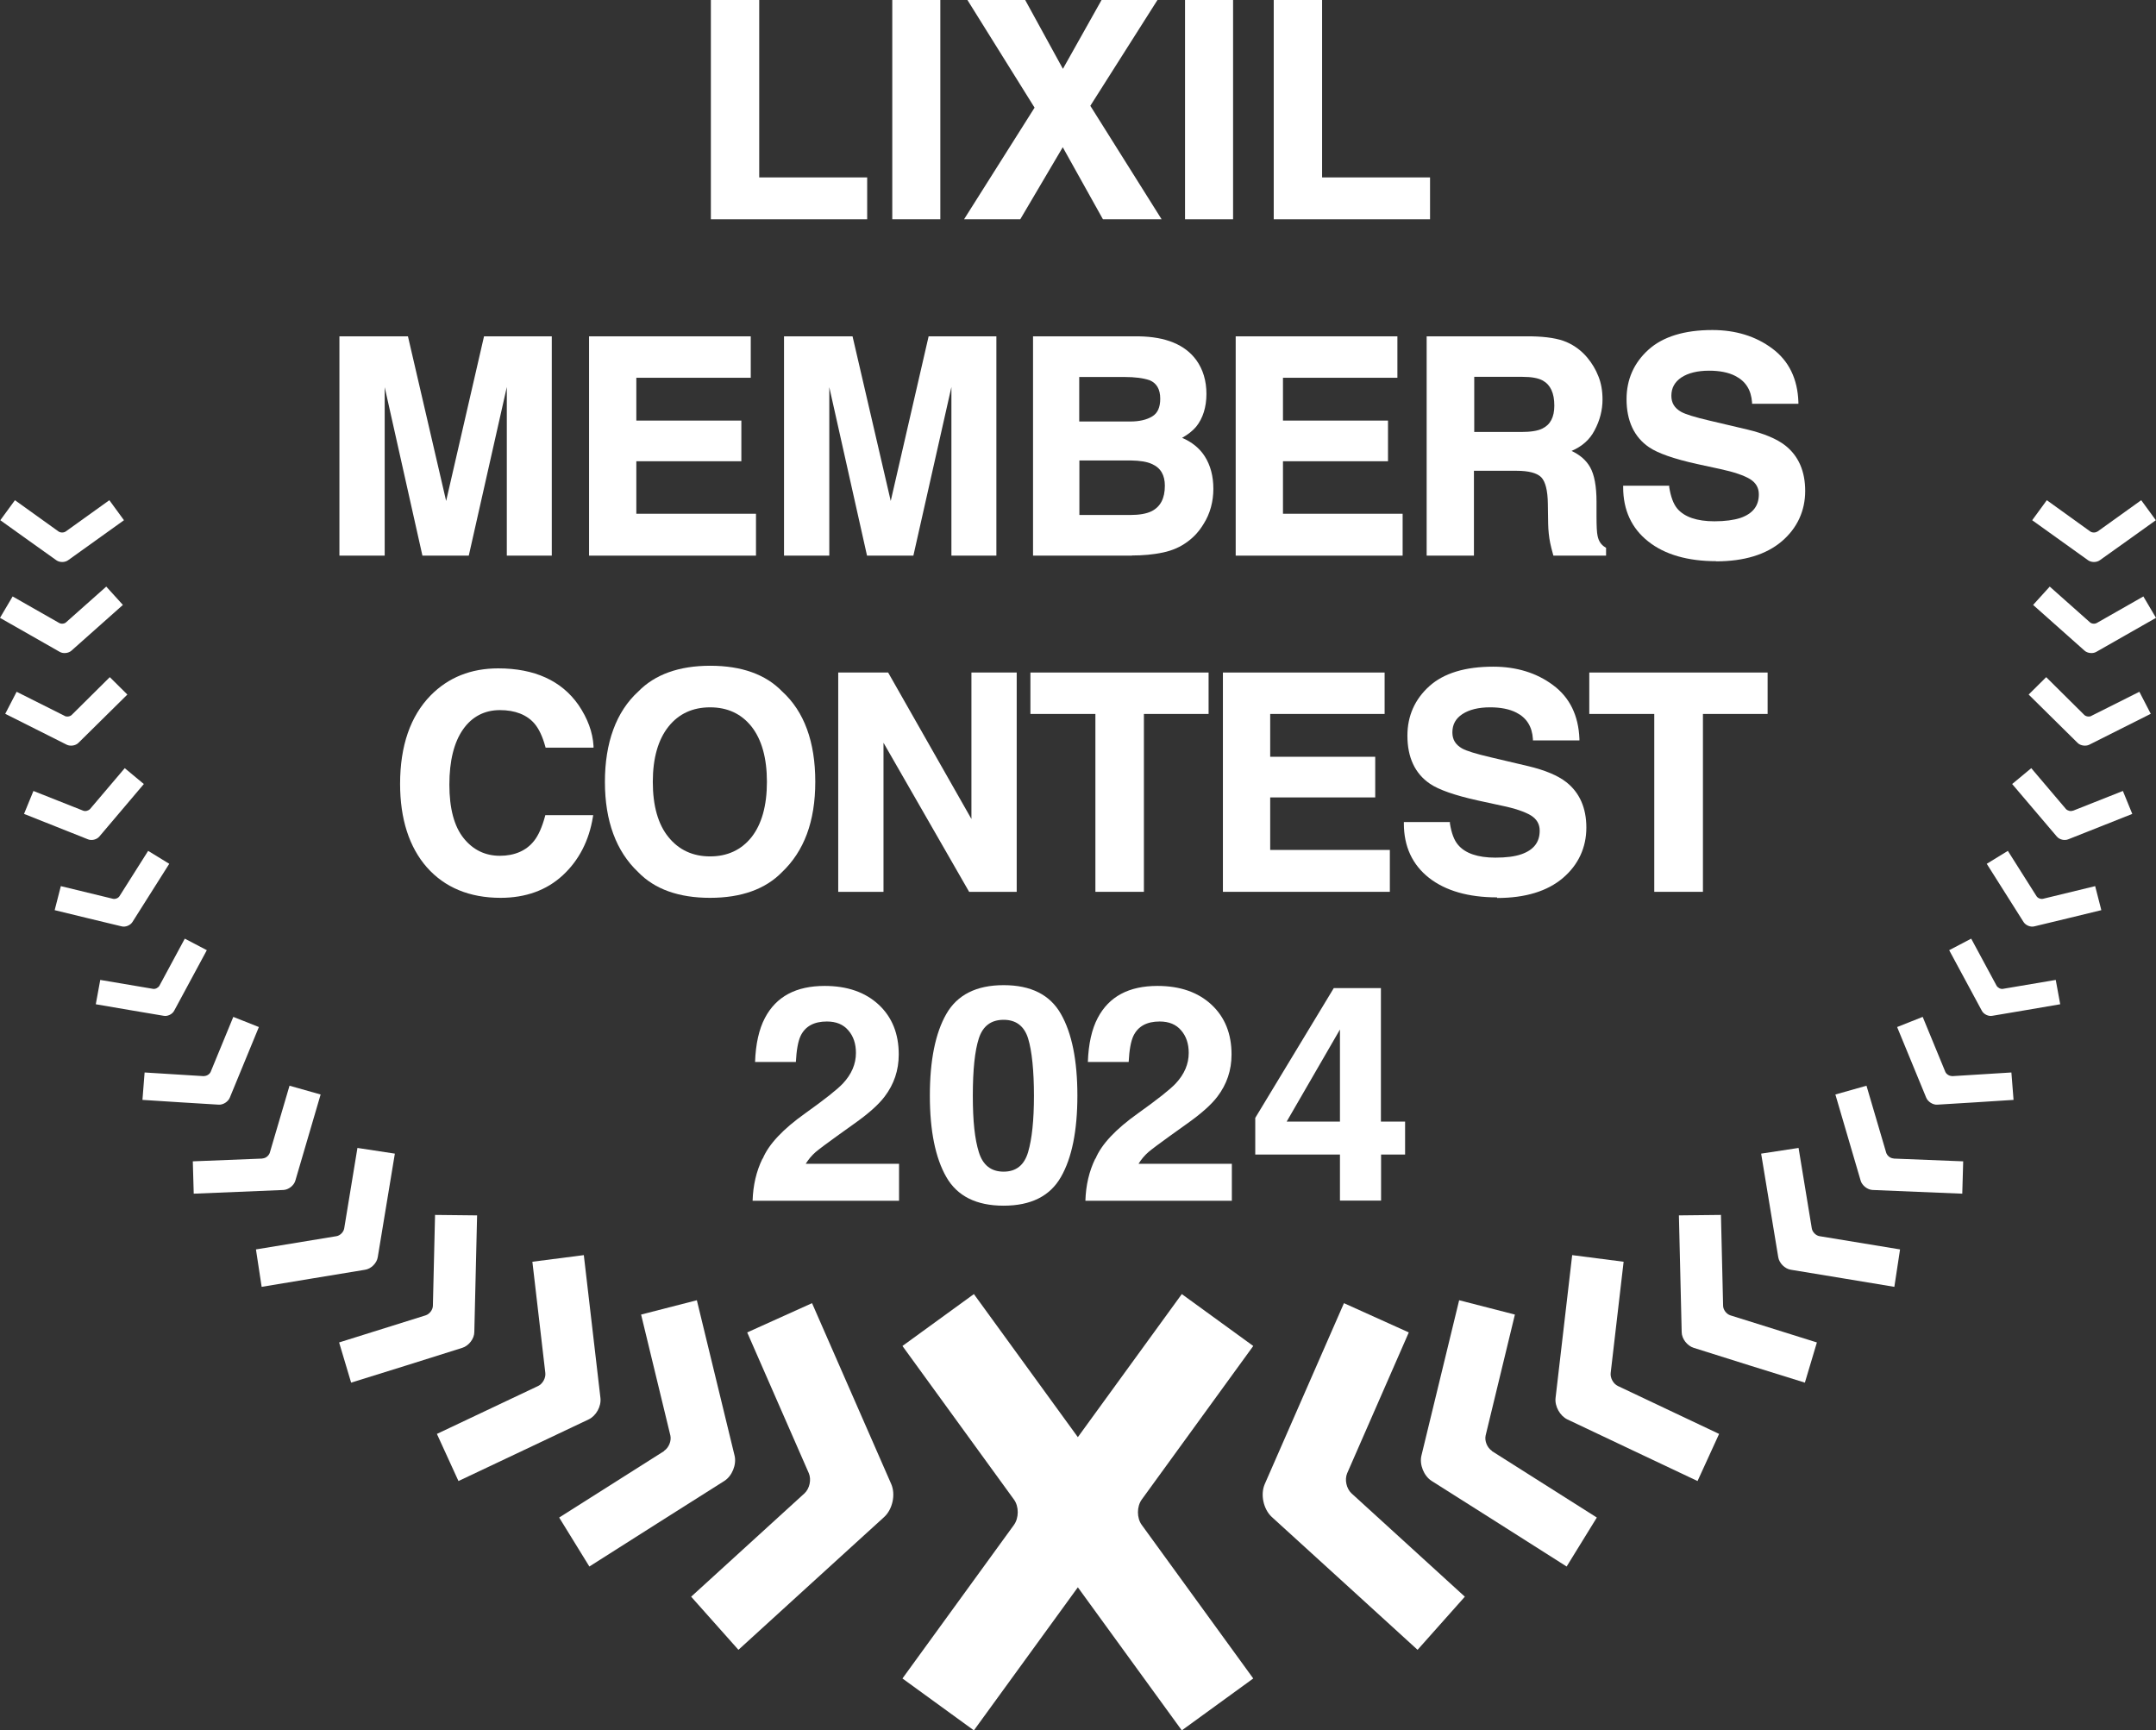 <?xml version="1.0" encoding="UTF-8"?><svg id="_レイヤー_2" xmlns="http://www.w3.org/2000/svg" viewBox="0 0 140 112.35"><rect x="0" y="0" width="140" height="112.35" fill="#333333" stroke="none"/><defs><style>.cls-1{fill:#fff;}</style></defs><g id="design"><g><g><g><path class="cls-1" d="m56.31,14.24h-10.15V0h3.14v11.52h7.01v2.73h0Z"/><path class="cls-1" d="m61.06,14.24h-3.12V0h3.12v14.24h0Z"/><path class="cls-1" d="m75.42,14.24h-3.8l-2.61-4.68-2.76,4.68h-3.65l4.58-7.25-4.36-6.99h3.75l2.45,4.47,2.51-4.47h3.63l-4.36,6.87,4.63,7.37h0Z"/><path class="cls-1" d="m80.07,14.24h-3.12V0h3.12v14.24h0Z"/><path class="cls-1" d="m92.86,14.24h-10.15V0h3.14v11.52h7.01v2.73h0Z"/></g><g><path class="cls-1" d="m35.85,36.08h-2.94v-9.6c0-.27,0-.66,0-1.15,0-.07,0-.14,0-.2l-2.47,10.95h-3.01l-2.45-10.94c0,.06,0,.13,0,.19,0,.49,0,.88,0,1.15v9.6h-2.94v-14.24h4.45l2.48,10.69,2.46-10.69h4.4v14.24h0Z"/><path class="cls-1" d="m49.09,36.08h-10.84v-14.24h10.5v2.69h-7.43v2.78h6.82v2.64h-6.82v3.41h7.77v2.73h0Z"/><path class="cls-1" d="m64.72,36.08h-2.94v-9.6c0-.27,0-.66,0-1.15,0-.07,0-.14,0-.2l-2.47,10.95h-3.01l-2.45-10.94c0,.06,0,.13,0,.19,0,.49,0,.88,0,1.15v9.6h-2.94v-14.24h4.45l2.48,10.69,2.46-10.69h4.4v14.24h0Z"/><path class="cls-1" d="m73.51,36.08h-6.43v-14.24h6.88c1.74.03,2.99.54,3.72,1.54.44.61.66,1.35.66,2.2s-.23,1.59-.67,2.13c-.22.26-.52.5-.91.72.63.27,1.13.67,1.47,1.2.37.58.56,1.29.56,2.11s-.21,1.62-.64,2.29c-.27.45-.61.83-1.02,1.13-.46.35-1,.59-1.63.72-.61.13-1.29.19-2,.19h0Zm-3.43-2.64h3.31c.59,0,1.05-.08,1.38-.24.58-.29.87-.83.87-1.66,0-.69-.27-1.16-.84-1.41-.32-.15-.78-.22-1.36-.23h-3.35v3.54h0Zm0-6.07h3.31c.59,0,1.07-.11,1.43-.33.35-.21.52-.59.52-1.15,0-.61-.23-1.01-.69-1.2-.41-.14-.96-.21-1.62-.21h-2.95v2.89h0Z"/><path class="cls-1" d="m91.08,36.08h-10.84v-14.24h10.5v2.69h-7.43v2.78h6.82v2.64h-6.82v3.41h7.77v2.73h0Z"/><path class="cls-1" d="m104.29,36.08h-3.42l-.02-.07c-.09-.31-.15-.57-.19-.76-.08-.4-.12-.81-.13-1.23l-.02-1.31c-.01-.86-.16-1.44-.43-1.72-.28-.28-.82-.42-1.6-.42h-2.77v5.51h-3.07v-14.24h6.82c.97.02,1.73.14,2.26.37.53.23.98.57,1.35,1.01.3.36.55.77.72,1.21.18.44.27.95.27,1.51,0,.68-.17,1.36-.52,2.01-.31.6-.81,1.04-1.49,1.33.55.26.95.61,1.2,1.05.28.49.42,1.25.42,2.25v.94c0,.63.02,1.06.07,1.28.07.34.23.58.5.74l.05.03v.51h0Zm-8.57-8.03h3.06c.61,0,1.07-.07,1.37-.22.52-.25.78-.74.78-1.49,0-.82-.25-1.35-.75-1.63-.29-.16-.73-.24-1.31-.24h-3.14v3.57h0Z"/><path class="cls-1" d="m111.45,36.44c-1.86,0-3.35-.43-4.42-1.28-1.08-.85-1.63-2.04-1.63-3.52v-.1h2.99v.09c.1.62.27,1.09.52,1.39.46.55,1.28.83,2.42.83.69,0,1.26-.08,1.69-.22.8-.28,1.19-.78,1.19-1.53,0-.43-.19-.75-.57-.99-.4-.24-1.04-.46-1.92-.65l-1.52-.33c-1.5-.33-2.55-.7-3.12-1.09-.97-.66-1.46-1.72-1.46-3.12,0-1.28.48-2.36,1.42-3.21.94-.85,2.34-1.28,4.15-1.28,1.51,0,2.82.4,3.89,1.2,1.08.8,1.65,1.97,1.7,3.49v.1s-3.01,0-3.01,0v-.09c-.06-.81-.41-1.37-1.09-1.72-.45-.23-1.02-.34-1.7-.34-.75,0-1.36.15-1.8.44-.43.29-.65.68-.65,1.19,0,.47.21.8.63,1.04.28.16.9.35,1.84.57l2.46.58c1.09.26,1.92.61,2.47,1.04.86.68,1.29,1.67,1.29,2.95s-.51,2.41-1.52,3.27c-1.01.86-2.44,1.3-4.27,1.3h0Z"/></g><g><path class="cls-1" d="m32.51,58.3c-2.02,0-3.63-.67-4.79-1.98-1.15-1.31-1.74-3.14-1.74-5.42,0-2.47.67-4.4,1.98-5.74,1.15-1.17,2.62-1.76,4.39-1.76,2.36,0,4.11.8,5.21,2.37.6.88.93,1.78.98,2.67v.11s-3.11,0-3.11,0l-.02-.07c-.18-.66-.42-1.16-.7-1.49-.5-.58-1.26-.88-2.25-.88s-1.81.42-2.39,1.25c-.59.84-.89,2.05-.89,3.59s.31,2.71.93,3.48c.61.76,1.4,1.14,2.35,1.14s1.72-.33,2.22-.97c.28-.35.52-.89.71-1.59l.02-.08h3.11l-.02.12c-.25,1.54-.91,2.82-1.96,3.79-1.05.97-2.41,1.46-4.04,1.46h0Z"/><path class="cls-1" d="m46.11,58.3c-2.03,0-3.6-.56-4.67-1.67-1.43-1.35-2.16-3.32-2.16-5.86s.73-4.56,2.17-5.87c1.07-1.1,2.64-1.67,4.67-1.67s3.6.56,4.67,1.67c1.43,1.3,2.15,3.27,2.15,5.86s-.73,4.51-2.16,5.87c-1.07,1.1-2.64,1.67-4.67,1.67h0Zm0-12.37c-1.13,0-2.04.42-2.7,1.25-.67.84-1.02,2.04-1.02,3.59s.34,2.76,1.02,3.59c.67.83,1.58,1.25,2.7,1.25s2.03-.42,2.69-1.25c.66-.84,1-2.04,1-3.59s-.34-2.75-1-3.59c-.66-.83-1.56-1.25-2.69-1.25h0Z"/><path class="cls-1" d="m66.02,57.91h-3.09l-5.56-9.68v9.68h-2.94v-14.24h3.24l.03.05,5.38,9.46v-9.51h2.94v14.24h0Z"/><path class="cls-1" d="m74.29,57.91h-3.16v-11.55h-4.22v-2.69h11.57v2.69h-4.2v11.55h0Z"/><path class="cls-1" d="m90.25,57.91h-10.84v-14.24h10.5v2.69h-7.43v2.78h6.82v2.64h-6.82v3.41h7.77v2.73h0Z"/><path class="cls-1" d="m97.21,58.27c-1.86,0-3.35-.43-4.42-1.27-1.08-.85-1.63-2.04-1.63-3.52v-.1h2.99v.09c.1.62.27,1.09.53,1.39.46.55,1.28.83,2.42.83.69,0,1.26-.07,1.69-.22.8-.28,1.19-.78,1.19-1.53,0-.43-.19-.75-.57-.99-.4-.24-1.04-.46-1.92-.64l-1.52-.33c-1.5-.33-2.55-.7-3.12-1.09-.97-.66-1.46-1.71-1.46-3.12,0-1.28.48-2.36,1.42-3.21.94-.85,2.34-1.27,4.15-1.27,1.51,0,2.82.4,3.89,1.2,1.08.8,1.65,1.97,1.71,3.49v.1s-3.02,0-3.02,0v-.09c-.05-.81-.41-1.38-1.08-1.72-.45-.23-1.03-.34-1.7-.34-.75,0-1.36.15-1.8.44-.44.29-.65.68-.65,1.19,0,.47.21.8.63,1.04.28.16.9.35,1.84.57l2.46.58c1.09.26,1.92.61,2.47,1.04.86.68,1.3,1.67,1.3,2.95s-.51,2.41-1.52,3.27c-1.01.86-2.44,1.3-4.27,1.3h0Z"/><path class="cls-1" d="m110.57,57.91h-3.15v-11.55h-4.22v-2.69h11.58v2.69h-4.2v11.55h0Z"/></g><g><path class="cls-1" d="m74.14,97.37l7.24-9.97-4.64-3.37-6.75,9.29-6.75-9.29-4.64,3.37,7.24,9.97c.33.45.33,1.19,0,1.65l-7.24,9.97,4.64,3.37,6.75-9.29,6.75,9.29,4.64-3.37-7.24-9.97c-.33-.45-.33-1.19,0-1.65"/><g><g><path class="cls-1" d="m52.24,96.97c.33-.31.46-.89.28-1.31l-4-9.14,4.21-1.9,5.14,11.74c.3.68.09,1.64-.45,2.14l-4.71,4.29-4.76,4.34-3.07-3.45,7.37-6.72Z"/><path class="cls-1" d="m43.12,94.21c.31-.2.49-.65.41-1l-1.9-7.85,3.62-.93,2.45,10.09c.14.58-.16,1.32-.66,1.64l-4.36,2.76-4.41,2.8-1.96-3.18,6.82-4.32Z"/><path class="cls-1" d="m34.94,90c.3-.14.51-.53.47-.85l-.84-7.22,3.34-.43,1.08,9.28c.06.54-.28,1.16-.77,1.39l-4.2,1.99-4.25,2.01-1.4-3.06,6.57-3.11Z"/><path class="cls-1" d="m27.64,85.41c.25-.08.47-.36.47-.63l.14-5.89,2.73.03-.18,7.57c0,.44-.36.9-.78,1.03l-3.59,1.13-3.63,1.13-.78-2.61,5.62-1.76Z"/><path class="cls-1" d="m21.85,80.27c.24-.04.46-.27.5-.5l.86-5.23,2.43.37-1.11,6.72c-.06.39-.43.76-.82.82l-3.34.55-3.38.56-.37-2.43,5.23-.86Z"/><path class="cls-1" d="m17.04,75.22c.21,0,.42-.18.48-.37l1.28-4.35,2.02.57-1.64,5.59c-.09.32-.45.6-.78.61l-2.89.12-2.93.12-.06-2.1,4.53-.18Z"/><path class="cls-1" d="m13.24,69.87c.17.01.37-.11.44-.27l1.47-3.57,1.66.66-1.89,4.59c-.11.26-.43.47-.72.45l-2.46-.15-2.49-.16.14-1.78,3.86.24Z"/><path class="cls-1" d="m9.93,64.21c.16.03.34-.07.42-.2l1.65-3.06,1.43.75-2.12,3.93c-.12.23-.43.38-.68.33l-2.19-.37-2.22-.38.29-1.58,3.43.58Z"/><path class="cls-1" d="m7.33,58.36c.15.04.35-.04.43-.17l1.86-2.94,1.37.84-2.39,3.78c-.14.22-.46.35-.71.28l-2.16-.52-2.18-.53.4-1.56,3.38.82Z"/><path class="cls-1" d="m5.4,52.64c.15.06.35,0,.45-.11l2.25-2.65,1.24,1.03-2.89,3.41c-.17.2-.5.28-.74.18l-2.06-.82-2.09-.83.61-1.49,3.23,1.28Z"/><path class="cls-1" d="m4.2,46.49c.14.07.35.04.46-.07l2.47-2.45,1.14,1.13-3.18,3.14c-.18.18-.52.23-.75.12l-1.99-1-2.01-1.01.74-1.43,3.11,1.56Z"/><path class="cls-1" d="m3.84,40.45c.14.08.35.06.46-.05l2.6-2.31,1.08,1.19-3.34,2.97c-.19.17-.53.21-.76.08l-1.93-1.1-1.95-1.11.82-1.39,3.02,1.72Z"/><path class="cls-1" d="m3.8,34.51c.13.09.34.09.47,0l2.83-2.03.95,1.3-3.63,2.6c-.21.15-.55.15-.76,0l-1.81-1.29L.02,33.78l.95-1.3,2.83,2.03Z"/></g><g><path class="cls-1" d="m87.76,96.97c-.33-.31-.46-.89-.28-1.31l4-9.14-4.21-1.9-5.14,11.74c-.3.68-.09,1.64.45,2.14l4.71,4.29,4.76,4.34,3.07-3.45-7.37-6.72Z"/><path class="cls-1" d="m96.88,94.21c-.31-.2-.49-.65-.41-1l1.9-7.85-3.62-.93-2.45,10.09c-.14.58.16,1.32.66,1.64l4.36,2.76,4.41,2.8,1.96-3.18-6.82-4.32Z"/><path class="cls-1" d="m105.06,90c-.3-.14-.51-.53-.47-.85l.84-7.22-3.34-.43-1.08,9.28c-.06.54.29,1.16.77,1.39l4.2,1.99,4.25,2.01,1.4-3.06-6.57-3.11Z"/><path class="cls-1" d="m112.36,85.41c-.25-.08-.47-.36-.47-.63l-.14-5.89-2.73.03.18,7.57c0,.44.36.9.78,1.03l3.59,1.13,3.63,1.13.78-2.61-5.62-1.76Z"/><path class="cls-1" d="m118.15,80.27c-.24-.04-.46-.27-.5-.5l-.86-5.23-2.43.37,1.11,6.72c.06.39.43.76.82.82l3.34.55,3.38.56.37-2.43-5.23-.86Z"/><path class="cls-1" d="m122.96,75.22c-.21,0-.42-.18-.48-.37l-1.28-4.35-2.02.57,1.64,5.59c.09.32.45.6.78.61l2.89.12,2.93.12.06-2.1-4.53-.18Z"/><path class="cls-1" d="m126.76,69.87c-.17.01-.37-.11-.44-.27l-1.47-3.57-1.66.66,1.89,4.59c.11.26.43.47.72.45l2.46-.15,2.49-.16-.14-1.78-3.86.24Z"/><path class="cls-1" d="m130.07,64.21c-.16.03-.34-.07-.42-.2l-1.65-3.06-1.43.75,2.12,3.93c.12.23.43.38.68.33l2.19-.37,2.22-.38-.29-1.58-3.43.58Z"/><path class="cls-1" d="m132.67,58.36c-.15.04-.35-.04-.43-.17l-1.86-2.94-1.37.84,2.39,3.78c.14.22.46.35.71.28l2.16-.52,2.18-.53-.4-1.56-3.38.82Z"/><path class="cls-1" d="m134.6,52.64c-.15.06-.35,0-.45-.11l-2.25-2.65-1.24,1.03,2.9,3.41c.17.2.5.28.74.18l2.07-.82,2.09-.83-.61-1.49-3.23,1.28Z"/><path class="cls-1" d="m135.8,46.49c-.14.07-.35.04-.46-.07l-2.47-2.45-1.14,1.13,3.18,3.14c.18.18.52.23.75.12l1.99-1,2.01-1.01-.74-1.43-3.11,1.56Z"/><path class="cls-1" d="m136.16,40.45c-.14.08-.35.06-.46-.05l-2.6-2.31-1.08,1.19,3.34,2.97c.19.17.53.21.76.08l1.93-1.1,1.95-1.11-.82-1.39-3.02,1.72Z"/><path class="cls-1" d="m136.2,34.51c-.13.09-.34.09-.47,0l-2.82-2.03-.95,1.3,3.63,2.6c.21.15.55.15.76,0l1.81-1.29,1.83-1.31-.95-1.3-2.83,2.03Z"/></g></g></g></g><g><path class="cls-1" d="m49.53,75.23c.39-.93,1.31-1.91,2.76-2.94,1.26-.9,2.07-1.54,2.44-1.93.57-.61.85-1.27.85-1.99,0-.59-.16-1.08-.49-1.46-.33-.39-.79-.58-1.4-.58-.83,0-1.4.31-1.7.93-.17.36-.27.93-.31,1.7h-2.65c.04-1.18.26-2.14.64-2.86.73-1.39,2.02-2.08,3.88-2.08,1.47,0,2.64.41,3.51,1.22.87.81,1.3,1.89,1.3,3.23,0,1.03-.31,1.94-.92,2.74-.4.53-1.07,1.12-1.99,1.77l-1.09.78c-.68.49-1.15.84-1.4,1.05-.25.22-.46.47-.64.76h6.06v2.4h-9.51c.03-1,.24-1.91.64-2.73Z"/><path class="cls-1" d="m68.89,65.84c.71,1.24,1.07,3.01,1.07,5.3s-.36,4.06-1.07,5.29c-.71,1.24-1.95,1.86-3.72,1.86s-3.01-.62-3.72-1.86c-.71-1.24-1.07-3-1.07-5.29s.36-4.06,1.07-5.3,1.95-1.87,3.72-1.87,3.01.62,3.72,1.87Zm-5.33,8.97c.26.85.8,1.27,1.61,1.27s1.34-.42,1.59-1.27c.25-.85.38-2.07.38-3.66s-.13-2.91-.38-3.72c-.25-.8-.78-1.21-1.59-1.21s-1.35.4-1.61,1.21c-.26.8-.39,2.04-.39,3.72s.13,2.82.39,3.66Z"/><path class="cls-1" d="m71.14,75.23c.39-.93,1.31-1.91,2.76-2.94,1.26-.9,2.07-1.54,2.44-1.93.57-.61.85-1.27.85-1.99,0-.59-.16-1.08-.49-1.46-.33-.39-.79-.58-1.4-.58-.83,0-1.4.31-1.7.93-.17.36-.27.93-.31,1.7h-2.65c.04-1.18.26-2.14.64-2.86.73-1.39,2.02-2.08,3.88-2.08,1.47,0,2.64.41,3.51,1.22.87.81,1.3,1.89,1.3,3.23,0,1.03-.31,1.94-.92,2.74-.4.53-1.07,1.12-1.99,1.77l-1.09.78c-.68.49-1.15.84-1.4,1.05-.25.22-.46.47-.64.76h6.06v2.4h-9.51c.03-1,.24-1.91.64-2.73Z"/><path class="cls-1" d="m91.25,74.97h-1.57v2.99h-2.67v-2.99h-5.5v-2.38l5.1-8.43h3.06v8.67h1.57v2.14Zm-4.24-2.14v-5.98l-3.46,5.98h3.46Z"/></g></g></g></svg>